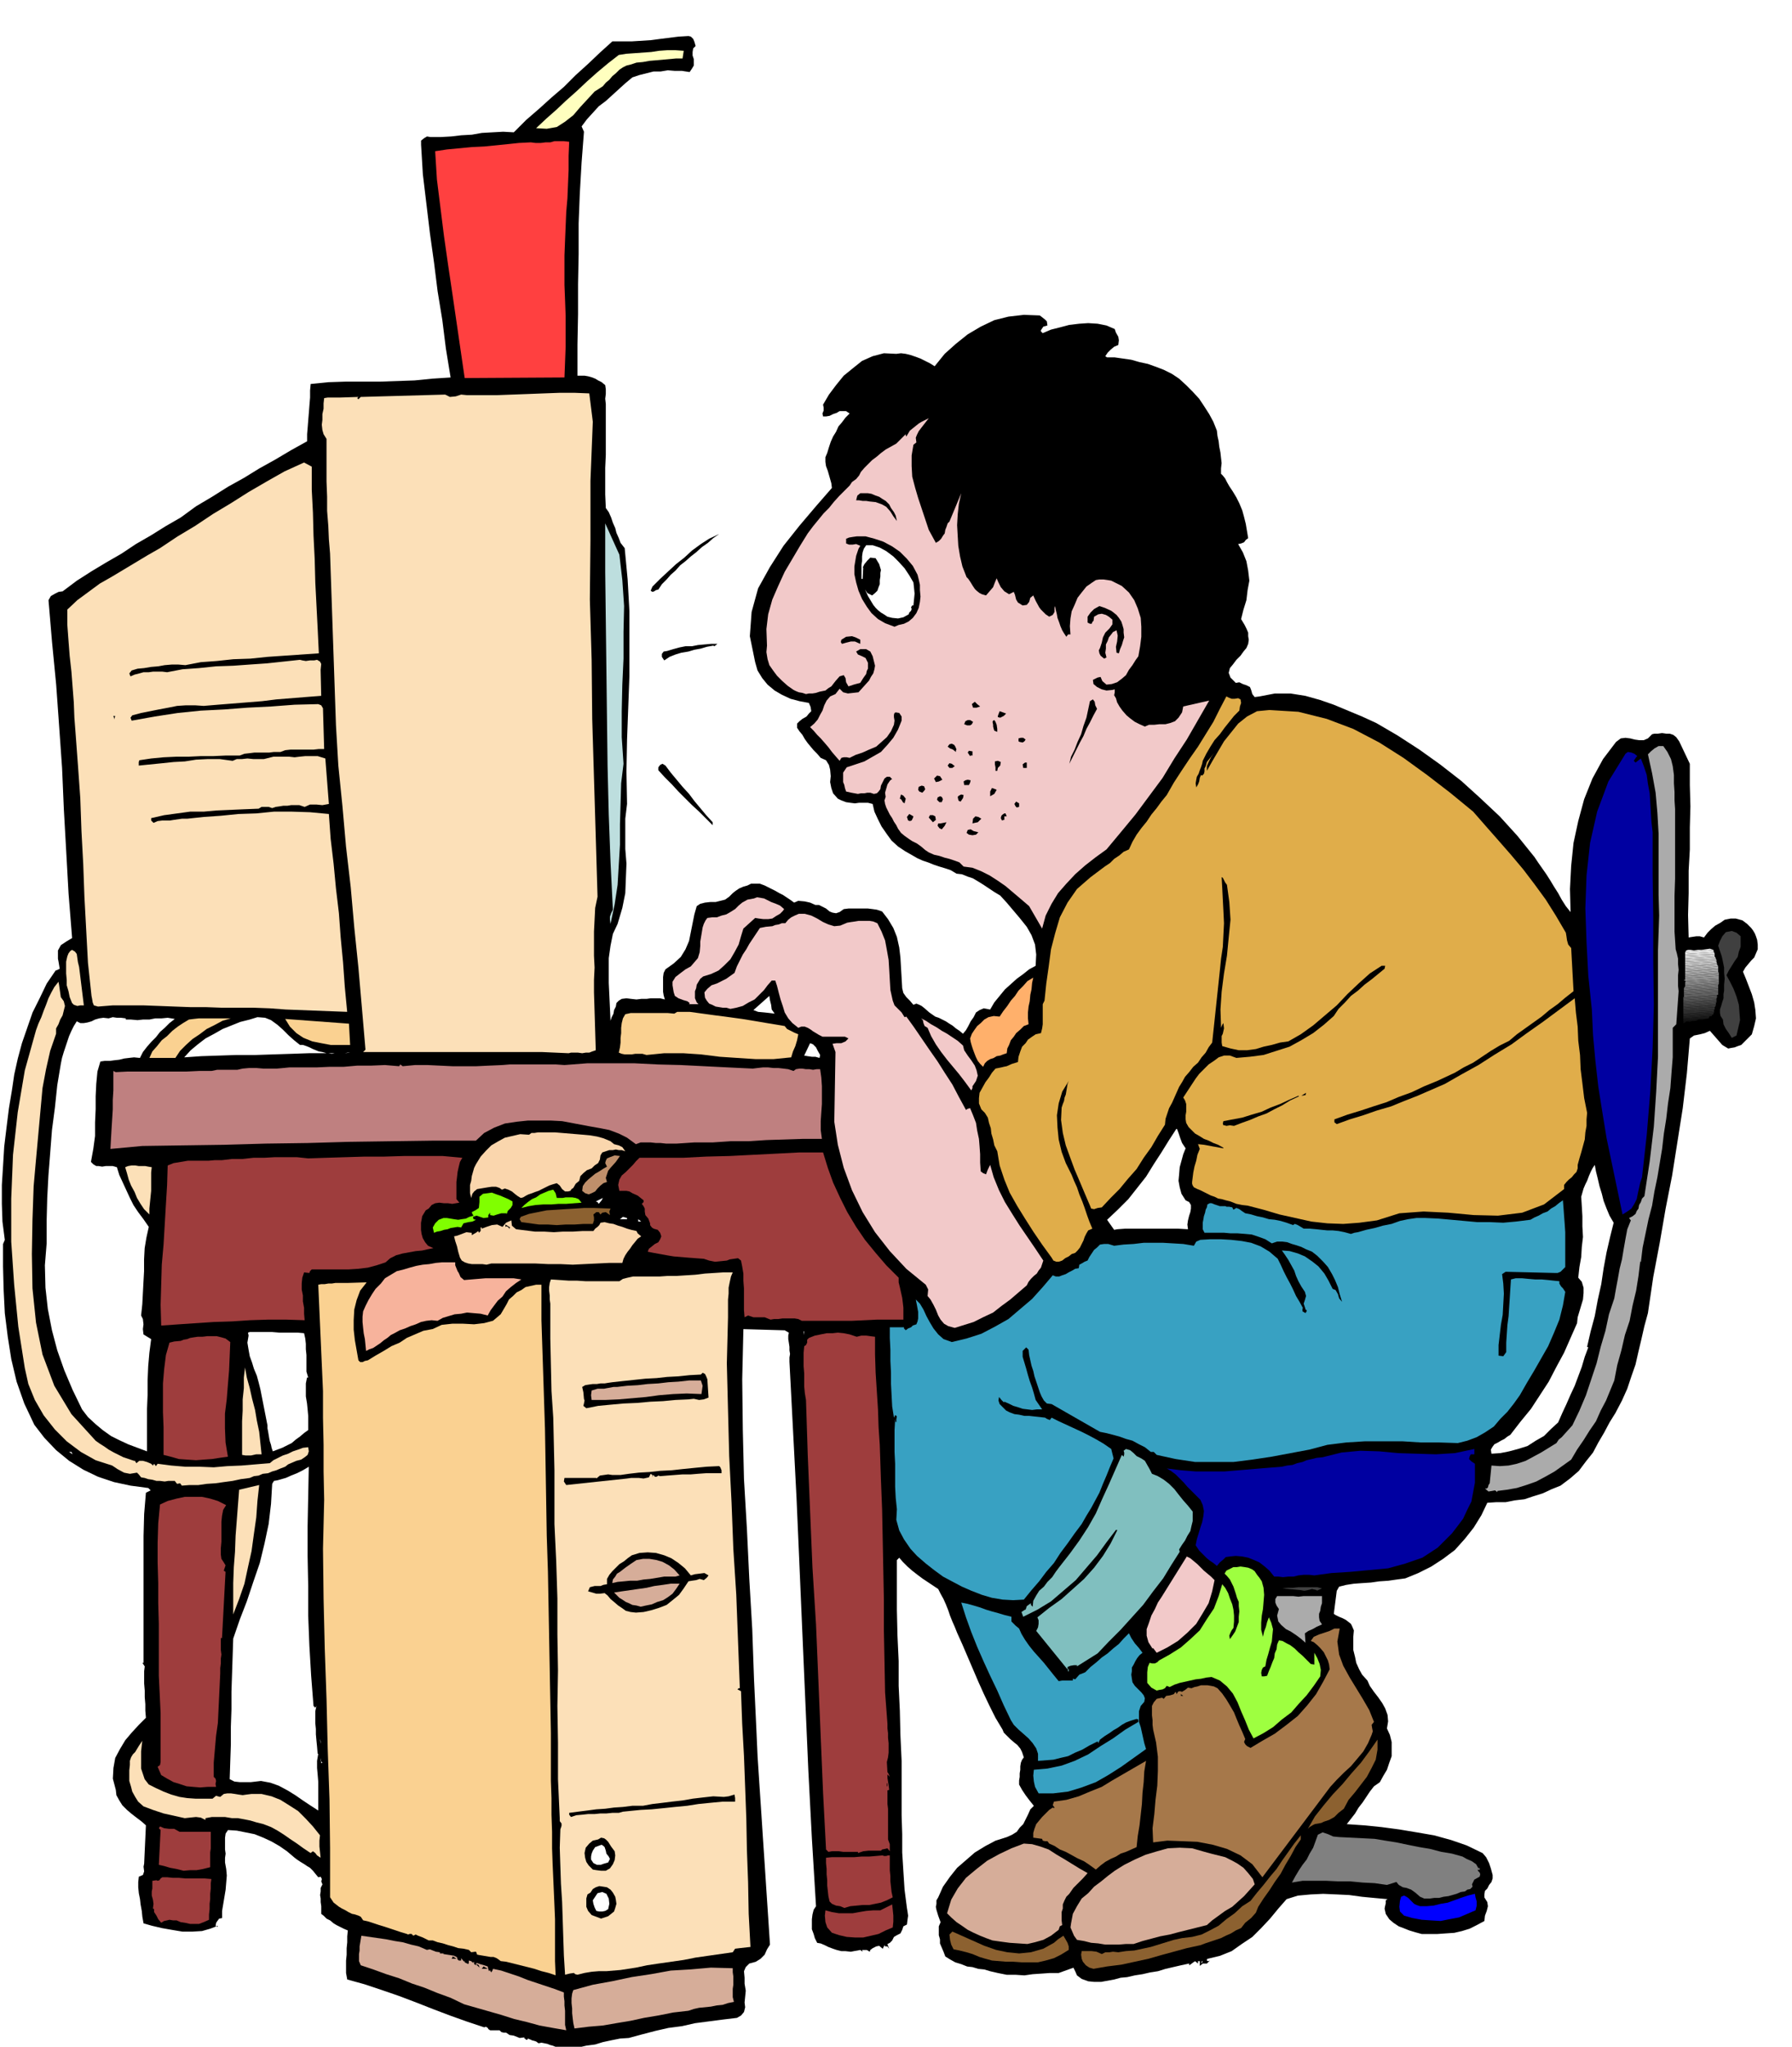 <svg xmlns="http://www.w3.org/2000/svg" width="490.455" height="559.842" fill-rule="evenodd" stroke-linecap="round" preserveAspectRatio="none" viewBox="0 0 3035 3465"><style>.brush0{fill:#fff}.brush1{fill:#000}.pen1{stroke:none}.brush4{fill:#fce0b8}.brush5{fill:#f2c9c9}.brush8{fill:#ababab}.brush9{fill:#0000a1}.brush10{fill:#404040}.brush33{fill:gray}.brush58{fill:#fad191}.brush60{fill:#fad6ad}.brush61{fill:#9e3d3d}.brush62{fill:#38a1c2}.brush64{fill:#80ff00}.brush65{fill:#8c6130}.brush67{fill:#d6ad99}.brush70{fill:#a6784a}</style><path d="m1178 78-4 4-1 6v6l2 6v11l-3 5-4 6-13-2h-12l-12-1-12 2h-12l-12 3-12 3-12 4-12 10-11 10-11 10-11 10-12 9-10 11-10 11-9 12 4 9-4 52-3 52-2 51v52l-1 51v51l-1 51v53h12l6 1 7 2 5 2 5 3 6 3 6 5 1 7v8l-1 8 1 9v86l-1 22v45l1 23 5 7 4 9 3 9 4 9 2 8 4 9 3 8 7 9 5 53 3 54v109l-2 54-2 54-1 54 1 55-3 25v51l2 25-1 25-1 25-5 25-8 27-8 17-4 20-3 21v42l1 21 1 21 1 22 2-6 3-6 1-6 3-6 1-6 4-4 5-3 8-1 8 1 9 1 8-1h9l7-1h16l8 2-2-7-1-6v-25l1-7 3-6 14-10 12-11 8-13 6-14 3-15 3-15 3-15 4-14 6-4 8-2 9-1h9l8-2 8-2 7-5 6-6 5-4 6-4 7-3 7-2 6-3h15l8 3 6 3 6 3 6 3 7 4 6 3 6 4 6 4 7 5 7-3 11 1 9 2 9 4h6l6 3 6 3 6 5 5 2 6 1 6-2 7-5 8-1h33l8 1 7 1 9 3 10 13 9 15 6 15 4 18 2 17 1 17 1 17 1 18 2 8 5 7 6 6 6 7 5-2 5 2 4 2 5 4 8 7 10 7 6 2 6 3 6 3 6 4 5 3 6 5 6 4 6 5 5-6 4-7 4-8 5-7 4-8 6-4 7-3 11 2 7-12 9-11 9-11 10-9 10-9 11-8 10-8 11-6 1-19-2-17-6-16-8-14-12-15-11-13-11-13-11-12-10-6-9-6-9-6-8-5-10-6-9-3-10-4-9-1-10-6-9-3-10-3-9-3-10-4-9-3-9-4-7-4-14-8-12-8-11-10-8-11-9-13-6-12-6-13-3-13-8-2h-15l-7 1-8-1-7-1-8-3-6-3-8-9-3-9-2-10 1-10-1-11-2-8-5-8-9-4-6-7-6-6-5-6-5-6-5-7-4-7-5-6-4-6v-7l4-4 5-4 7-4 4-5 4-4-1-7-3-7-16-3-15-4-15-7-12-7-12-10-9-11-8-13-4-14-9-44 3-41 11-40 20-36 23-36 27-34 28-33 27-31-1-8-2-7-2-7-2-7-3-8-1-7v-8l3-7 3-10 3-9 4-9 5-8 4-9 6-7 6-8 7-7-6-4h-11l-5 3-6 2-6 3-6 1h-5l-1-5 2-5v-5l-1-5 10-17 12-16 13-16 16-13 15-12 18-8 19-5 21 1 8-1 8 1 8 2 9 3 8 3 8 4 8 4 8 5 17-21 19-17 20-16 22-13 23-11 24-6 26-3 27 1 4 3 5 4 3 3 1 7-7 2-4 6v2l3 3 14-6 16-4 15-4 17-2 15-1 16 1 15 3 14 6 2 6 4 7 1 6-1 8-7 3-6 5-5 5-4 6 3 2h13l14 2 14 2 14 4 14 3 14 5 13 5 14 7 12 8 12 11 11 11 11 12 8 12 9 14 7 13 6 15 1 9 2 9 1 9 2 10 1 9 1 9-1 9v9l3 3 4 5 3 6 4 7 6 9 6 10 5 10 5 12 3 11 3 12 2 12 2 12-4 3-3 4-5 2-5 1 8 14 6 15 3 16 2 17-3 16-2 17-5 16-4 16 3 5 3 5 3 6 3 7v6l1 6-1 7-3 7-5 6-5 7-7 7-6 8-5 6-2 8 3 8 9 9 6-1 6 3 6 2 6 3 2 5 2 7 4 5 8-1 26-5h27l25 4 25 7 23 8 24 10 24 10 24 11 36 21 37 24 35 25 36 28 32 29 33 31 30 33 29 36 6 9 7 10 7 10 7 11 6 10 7 11 6 11 7 11 8 10-1-39 2-39 4-39 8-37 10-37 14-35 18-33 22-29 8-6 8-1 8 1 8 2 7 1h8l7-3 7-7 4-1h6l7-1 7 1h6l6 2 5 4 5 7 18 38v36l1 36-1 36v37l-2 36v38l-1 37 1 38 6-1 7-1h6l7 2 6-8 6-6 7-6 9-5 7-5 10-2h9l11 3 8 6 7 7 3 4 3 5 2 5 2 6 1 8v8l-3 7-3 7-5 5-5 6-5 6-4 7 5 12 5 13 5 13 4 14 2 13 1 14-3 13-4 14-9 9-9 9-6 2-5 2-6 1-5 1-10-6-7-8-7-8-7-8-9 4-8 2-10 2-7 5-5 59-7 59-9 57-9 57-11 56-10 58-11 58-9 61-6 22-5 22-5 21-5 22-7 20-7 21-9 20-11 21-10 16-9 17-10 17-9 17-12 15-12 16-15 13-16 12-15 6-15 7-16 5-15 5-17 2-15 3h-16l-15 1-10 21-13 21-15 19-17 19-20 15-20 13-22 11-22 9-15 2-14 2-15 1-14 2-15 1-14 1-13 2-12 3-4 7-5 39 3 2 6 3 5 2 6 3 4 3 5 4 2 4 3 7-1 11v22l3 12 2 10 5 11 5 9 9 10 4 9 7 10 7 9 7 10 5 9 4 11 1 11-2 12 5 11 3 12v24l-4 11-4 12-6 10-6 11-10 7-7 9-6 9-6 9-7 9-6 10-7 9-7 9 29 2 30 3 30 4 30 5 29 5 29 8 26 9 27 13 6 7 5 10 3 9 3 11v6l-2 6-4 5-3 6-4 4-1 6v5l5 8 1 7-2 8-3 8-1 9-13 7-12 6-13 4-13 3-15 1-14 1h-26l-11-3-10-3-10-4-8-3-9-6-7-6-6-9-2-9 1-5 1-4v-5l3-2-22-2-21-2-22-3-21-1-23-1-21 1-22 2-19 6-14 16-14 17-15 16-15 15-18 12-17 12-20 8-21 5-1 1v2l2 1 3-1-5 5h-7l-5 4v-8h-3v4l-5-4-3 2-4 3-3 2v-3l-14 3-13 3-13 3-13 4-13 2-13 3-13 2-13 3-11 1-11 3-11 2-11 2h-12l-10-1-11-4-8-6-3-7-3-6-25 9h-15l-14 1-15 1-14 2-15-1h-15l-15-3-13-3-10-3-10-1-10-3-9-1-10-4-10-3-9-5-8-5-3-8-3-7-3-7v-7l-2-7v-15l3-7-4-11-3-10-1-5 1-5v-6l3-5 8-18 12-17 12-15 15-13 15-13 18-11 17-9 19-6 9-4 8-5 5-7 6-6 4-8 4-8 4-9 6-6-8-10-6-8-6-9-5-9v-7l1-6v-6l1-6v-6l1-6 2-5 3-4-3-9-3-6-5-6-5-4-7-6-5-5-6-6-2-5-12-20-10-20-10-21-9-20-9-21-9-21-9-21-9-20-4-10-4-9-4-10-3-9-4-10-4-9-5-9-4-8-9-6-9-6-9-6-8-6-9-7-8-7-8-8-6-7-4 4v85l1 43 2 43v42l2 42 1 42 2 43v92l1 32v31l2 32 2 31 4 31 1 6 1 7-1 7-1 8-6 3-2 6-3 6-6 3-5 3-3 6-4 4-4 2 1 3 2 5-3-4h-3l-2-1 1-3-4 8-6-5-5 1-6 3-4 3-1 3-5-3h-8l1 3-4-3-5 1-6 1-5 1-9-1h-7l-8-2-6-2-8-3-6-3-7-3-6-1-4-8-2-7-3-8v-17l1-8 2-8 4-6-7-115-6-115-5-115-5-115-5-116-5-115-6-116-6-115v-7l1-6-1-6v-6l-1-7-1-6v-6l1-5-7-4-70-2-2 85 1 85 2 84 5 85 4 84 5 85 3 85 4 85 2 45 3 46 3 45 3 46 3 45 3 46 3 45 3 46-5 8-4 9-7 7-8 5-11 3-6 6-3 7 1 11v10l2 12-1 10-1 10 1 8-2 8-5 6-7 4-25 3-23 3-23 3-22 5-23 3-22 5-23 6-22 6-15 1-15 3-14 3-13 4-15 2-13 3-15 2-13 1-6-2-5-2-5-2-4-1-5-2-5-1-5-1-5 1-4-3-3-1-4-1-2-1-5-2-1 2h-2l-2-2h-1v2-4l-8 1-5-2-5-2-7-1-6-4h-4l-4-1-3-3h-16l-3-2-1-2-3-2-3 1-30-10-28-10-29-11-28-11-29-11-29-10-30-10-29-8-2-11v-21l1-10v-11l1-10v-10l1-10-7-3-6-3-6-3-5-3-6-5-6-3-5-5-4-3v-13l-1-7v-6l-1-6 1-6v-6l3-6-2-5 1-4-2-4-4 1-5-6-4-5-5-5-5-3-6-4-5-3-6-4-4-3-13-11-13-9-14-8-13-6-15-6-15-3-15-3-15-1-4 6-1 7v20l1 7-1 7v8l2 11 1 11-1 12-1 12-2 12-2 12-2 12v12l-5 1-3 4-2 3-1 5 1 1 2 1 1-2-13 5-14 4-17 1h-16l-18-3-17-3-17-4-14-4-2-11-1-10-2-11-1-9-2-10-1-10v-9l1-9 7-3 2-6-1-8 1-5 3-65-8-7-8-6-9-7-7-6-8-8-5-8-5-9-1-9-5-19 1-18 3-17 8-15 9-15 11-13 12-13 12-12-1-12v-11l-1-12v-11l-1-12v-21l1-8-4-6h2v-215l1-37 3-36 8-4-4-4-30-4-28-6-27-9-25-12-24-15-22-18-20-21-17-22-17-36-13-37-9-38-6-38-5-40-2-40-1-39v-38l3-7-4-31-1-30v-32l2-32 2-33 4-33 4-32 5-30 4-27 6-27 7-26 9-26 9-26 12-24 12-25 15-22 3-1 4-2-1-6-1-6-1-5v-14l5-9 9-6 10-6-6-75-4-72-4-71-3-70-5-71-5-70-7-72-6-71 4-7 7-4 6-3 7-1 24-18 25-16 25-15 26-15 24-16 26-15 24-15 26-15 26-19 27-16 27-17 27-15 26-16 27-15 27-16 27-15v-12l1-12 1-13 1-12 1-13 1-12v-12l1-11 30-3 30-1h58l29-1 29-1 30-3 31-2-8-49-6-48-8-49-6-48-7-50-6-50-6-50-3-50v-7l5-4 5-3 6 1h17l18-1 17-2 18-1 17-3 18-1 18-1 18 1 21-21 22-19 21-19 21-18 20-20 21-19 20-19 21-19h33l16-1 16-1 15-2 16-2 16-2 17-1 4 1 4 4 2 5 2 7zm125 1608-27 24 8 3 11 1 9 1 8 1-5-7-1-8-2-8-1-7zm69 80-10 21 6 1 7 1h6l7 2 1-5-4-7-3-6-5-5-5-2zm-949-40-16 4-15 6-15 6-14 8-15 8-13 10-12 10-11 12 29-2 30-1 30-1h32l30-1 31-1 29-1h30l-7-2-6-1-5-2-5-2-6-3-5-2-6-2h-5l-10-8-9-8-10-10-9-8-11-8-10-4-13-1-13 4zm-210 0v-2l-8-1h-7l-7-1-7 2-9-1-7 1-7 2-6 3-7 2-6 1h-6l-6-3-5 8-4 8-4 9-3 9-3 9-3 9-3 10-2 10-6 36-4 38-5 38-3 39-3 38-2 38-1 38v39l-3 37 1 38 4 36 7 36 9 34 12 34 14 33 16 33 10 13 13 12 12 10 14 10 14 7 15 7 16 6 16 6v-72l1-24v-24l1-24 2-23 3-23-13-8-1-9 1-8-1-9-3-6 2-19 1-19 1-19 1-18v-20l1-19 3-18 4-18-9-13-9-12-8-12-6-12-6-13-6-13-6-13-4-13-7-2h-12l-6 1-6-1h-4l-5-3-4-4 4-22 3-22v-23l1-22v-22l1-21 2-21 5-17 7-1h9l7-1 9-1 8-2 8-1 9-1 10 1 5-10 7-9 7-8 8-8 7-9 8-7 8-8 9-7-12-2-10 1h-11l-10 2h-11l-9 1-11-1h-9zm1780 184-13 20-13 21-13 20-13 21-15 19-15 19-18 18-18 17 12 17 5-1 14-1h89l17 1-1-8 1-7 2-8 2-6 1-6v-6l-3-5-6-3-7-11-3-11-2-11 1-11 1-12 3-11 3-11 4-10-6-9-3-8-3-9-3-8zm708 62-4 6-3 6-3 7-3 8-3 6-3 7-2 7-2 7 1 16 1 17v17l1 18-2 17-1 17-3 17-2 18 6 7 3 10v9l-1 11-3 10-3 10-3 10-1 10-11 25-11 25-13 24-13 25-15 23-15 23-18 22-17 22-5 3-5 4-6 3-5 3-6 3-3 4-3 5 1 7 15-1 15-3 15-4 16-5 14-9 14-8 12-12 12-11 7-16 7-15 7-16 7-15 6-16 6-16 5-17 6-16-2-1 6-26 7-26 5-27 6-27 4-27 5-27 6-26 6-24-7-12-5-12-5-13-3-12-4-13-3-13-3-12-2-11zM431 2255h-8l-3 1 1 5-2 12 2 12 2 11 4 11 3 10 5 12 3 11 3 12 12 61v5l1 5 1 6 1 6 1 5 2 6 1 5 2 6 8-3 8-3 8-4 8-4 7-6 7-5 7-6 7-5v-24l-1-11-1-10-2-12v-22l2-10h2l-3-10v-28l-1-10v-9l-1-9-2-9-11-1h-31l-12-1h-30zm92 228-10 6-10 5-10 4-9 4-7 2-7 2-6 1-3 5-2 34-4 34-7 33-8 33-11 32-11 33-12 31-11 32-1 30-1 30-1 30v30l-1 29v30l-1 29-1 30 8 4 9 1h19l17-2 16 3 14 5 15 8 13 8 13 9 12 8 14 9v-49l-1-12-1-11v-12l2-12h1-2l-1-12-1-10-1-11v-9l-1-10v-20l2-9-2 3-3-3-4-51-3-51-2-51v-50l-1-51v-50l1-51 1-50z" class="pen1 brush1"/><path d="M1156 99h-11l-11 1-11 1-11 1-12 1-11 2-11 1-9 3-8 2-6 3-6 4-6 6-6 5-5 6-6 5-5 6-14 9-12 13-12 13-12 14-14 11-14 9-17 3-18-1 17-16 17-15 17-16 18-16 17-16 18-16 18-15 18-14 13-2 14-1 14-1 14-1 13-2 14-1h14l14 1-2 13z" class="pen1" style="fill:#ffffbf"/><path d="m964 240-1 24v24l-1 24-1 24-2 23-1 24-1 24-1 26v49l1 26 1 27v52l-1 26-1 26-169 1-7-48-7-48-7-48-7-47-7-49-6-48-6-48-3-48 20-3 21-2 21-2 21-1 20-2 20-2 19-2 20-1 8 1h9l8-1h8l7-2h16l9 1z" class="pen1" style="fill:#ff4040"/><path d="m1749 557-8 6-6 8-7 8-4 9-5 8-2 11h6l4-2 3-1 3 5 6 2h4l12-12 14-8 14-7 16-5 15-4 17-2 15-2h17l-6 4-5 5-5 4-3 5-4 5-3 5-3 6-2 6 7 3 8 2 3 1 4 2 2 3 3 6 5 4h15l16 1 15 2 15 3 13 3 14 6 13 6 14 8 2 4 5 3 4 2-1 4 5-1 1 4 1 4 1 3 1 3 4 5 7 8h-1l1 1 1 3v3l3 3v-2l1-2v9l4 7 2-1-1 1 1 5 2 3h3l1 3 3 4h5-2v11l2 5 4 6 2-1 3 6 1 9h-5l-5-2-6-3-4-3-5-3-2 1-2 4 1 10 8 2 6 5 4 6 5 8 3 7 3 8 5 6 7 7 6 6 5 7 3 7 3 9v8l1 9-1 9-1 9-4 2-4 3-4 2v6l6 12 6 12 6 13 6 13 3 13 2 14-1 15-3 15-3 6-2 6-3 6-3 7-3 6-1 6 1 6 6 7 5 4 7 2-2 8-3 9-4 8-4 8-6 7-6 7-7 6-6 7 2 9 6 9 5 9 4 10-9 3-9 4-9 3-9 3-11 2-10 2-10 1-10 1-4 7 1 8v8l-6 7-6 1-6 1h-5l-5 1-11 1-10 2-9-5-7-5-7-6-5-6-6-8-3-7-3-9v-8l12-12 12-11 8-14 7-14 4-16 3-16 1-16 1-16-4-12-4-11-5-11-5-10-7-11-8-8-10-7-10-3-5-3-5-3-6-2h-16l-9 3-12 5-8 7-8 9-6 9-6 9-4 11-4 10-4 10-5-11-2-10-1-11v-31l-1-11-3-10-4 2-4 4-1 7v8l-1 8v9l-2 8-1 9-1 8-1 8-7-6-4-5-3-7-1-6-3-7-2-6-3-6-3-4-7 5-3 8-3 7-3 8-4-9-2-8-2-9v-27l1-10 2-9-2-4-2-3-4-2-4 1-3 6-1 8-2 7v8l-1 7v8l-1 7v8l-6-5-3-5-3-7-1-6-3-8-1-7-3-6-3-5-5 2-2 6-1 6v6l-2 9-1 9-2 9-3 10-14-16-9-16-6-19-3-18-3-20v-39l2-18 9-61-5-4-4 2-9 10-6 12-5 13-3 13-5 13-4 13-6 13-5 13v7l-2-1v2l-12-21-9-21-7-23-3-22-1-24 3-22 6-22 13-20 6-10 9-9 6-10-2-9-6 1-6 2-6 3-5 3-6 2-5 3-6 1-5 1-6 8-8 8-11 6-7 7-12 9-11 10-12 9-12 10-13 9-13 10-12 9-11 10-5-9-2-9 1-11 4-9 3-13 6-12 6-11 8-10 7-10 9-9 9-9 10-9 1-3 2-2-5-3 1-3v-4l-1-2h-8l-6 3-6 3-6 4-6 2-6 3-7 1-6-1 10-13 12-11 11-12 14-9 12-8 15-4h15l17 4 48 18 2-4 5-1h4l5 2 12-16 14-14 14-13 16-11 16-11 17-9 18-8 19-5 23 2z" class="pen1 brush1"/><path d="m1004 714-4 100v101l-1 100 3 102 1 100 3 100 3 100 3 101-4 19-1 20-1 20v41l1 20-1 21v21l3 98-6 2-5 2h-6l-6 1-7-1h-12l-4 1-45-2H615l4-4-6-70-6-69-7-68-6-68-8-69-6-68-7-69-4-68-10-291-2-24-1-23-2-25v-24l-1-26v-72l-5-8-2-7-1-9 1-8v-10l2-9v-9l1-9 6-1h21l31-1-1 1-1 1 2 2 4-4 143-4 8 4 10-1 9-3 10 1h50l27-1 27-1 26-1 27-1h25l25 1 6 48z" class="pen1 brush4"/><path d="m1552 749-5 4-3 18v18l1 18 5 19 5 17 6 18 6 18 6 18 12 22 5-3 4-4 3-5 3-4 1-6 2-5 2-6 3-3 20-48-4 18-2 18-1 18 1 18 1 17 3 18 4 17 7 18 3 3 4 6 3 5 4 6 3 3 5 4 4 2 7 2 6-7 6-7 3-8 3-7 3 7 4 8 6 7 8 5 4-2 4-2 2 5 2 8 3 5 8 5 7-1 4-5 2-7 5-4 4 9 6 11 3 4 4 4 4 4 6 4 6-3 3-5v-7l1-3 1 6 2 8 1 6 3 8 2 6 3 7 3 5 4 6 3-4h4l-1-14 1-13 2-12 5-11 5-12 7-9 8-10 10-7 6-4 6-1h7l7 1 6 1 6 3 6 3 6 3 12 11 9 13 6 14 5 16 1 15v17l-2 16-3 17-5 7-5 8-6 8-5 9-7 6-8 6-9 3-9 1-7-6-3-7-5 1-4 2-4 2 1 7 6 5 8 4 8 2 10-1 4-1v5l-1 5 3 5 2 7 4 7 5 7 7 8 6 5 8 6 8 4 9 4 7-3h9l9-1h10l8-2 8-3 6-6 6-9 2-10 44-10-19 33-19 33-21 32-20 33-23 31-23 31-24 29-25 30-18 13-18 14-17 15-15 16-14 16-11 18-10 20-6 22-22-38-14-12-13-11-13-11-13-9-14-9-14-7-15-6-15-2-7-7-8-3-9-3-8-2-9-3-9-2-9-4-6-4-7-6-7-5-8-4-6-4-7-5-6-5-5-7-3-6-4-6-3-6-4-6-3-6-3-6-2-6-1-6 2-6-1-7 2-7 2-7 4-6 2-2 2-1-4-4h-5l-4 3-3 6-3 6-1 6-3 4-3 3-5 1-6-2h-5l-5 1h-6l-5 1-11-2-9-2-2-6-1-5-2-5v-16l6-9 15-5 15-5 14-8 14-8 11-12 10-12 8-14 6-15v-7l-4-6-6-1-2 1-1 3v4l1 6-1 7-5 11-7 10-9 8-9 8-12 5-11 5-12 4-10 5-5-1h-5l-4 1-3 5-7-8-6-7-6-8-6-7-7-8-6-6-6-7-6-6 7-6 6-7 4-8 4-7 3-9 4-8 6-7 9-4 7-9 6 6 8 2 9-1 9-1 9-10 9-10 3-6 4-6 2-7 1-6-2-8-2-8-4-8-7-4h-10l-7 4 3 5 7 3 6 3 4 8v10l-2 4-1 5-5 7-5 8-11 3-9 3-4-7-1-7-3-5-7 2-7 8-7 9-5 3-5 4-5 1-5 1-6 2-6 1h-6l-5 1-6-2-6-1-5-2-4-2-10-7-9-8-9-9-6-8-7-10-3-10-2-12 1-11-1-28 3-25 7-25 10-23 11-24 13-22 13-22 13-21 9-12 9-11 9-11 9-9 8-10 9-10 9-9 9-9 4-6 7-5 5-6 3-6 6-7 6-6 7-7 8-6 7-6 8-6 9-5 9-5 16-16v2l1 2 6-10 10-8 5-4 5-3 6-3 6-3-7 9-7 9-3 4-3 6-2 5 1 8z" class="pen1 brush5"/><path d="m1506 854 3 6 5 7 3 6 2 9-6-8-5-8-7-8-7-4-11-4-10-1-6-1h-6l-6-1h-5l2-8 5-4h13l6 1 7 3 6 2 6 4 5 3 6 6z" class="pen1 brush1"/><path d="M528 790v39l2 39 1 39 2 40 1 39 2 39 2 39 2 42-29 2-29 2-29 2-29 3-29 1-28 3-27 2-26 5-12-1h-11l-12 1-11 2-12 1-12 2-11 1-10 3-4 5 2 5 7-3 8-2 7-2h9l7-1h16l8 1 26-5 28-2 29-3 29-1 28-2 29-2 28-3 28-3 4 1 6 1 7-1h7l5-1 5 3 2 4-1 10 1 44-26 2-25 2-25 2-24 3-25 2-25 2-25 2-24 2-15-1h-15l-15 1-15 3-16 3-15 3-15 3-15 4-3 4 2 5 39-7 39-6 39-4 40-2 39-3 40-2 40-3 40-1 5 2 3 5 2 69h-9l-9 1h-39l-9 1-8 3h-11l-8 1h-25l-8 1-9 1-8 3h-23l-22 1h-21l-21 1h-21l-21 1-21 2-20 3-1 3v6l20-2 20-2 19-2 19-1 19-3 20-1h20l22 3 7-3h9l9-1 10 1h18l8-2 8-2h27l9 1 8-1 10-1h21l13 4 6 77-11 2-10-1h-11l-9 4-9-3h-14l-6 1h-7l-6 1-7 1-6 2-6-2h-12l-5 3-25 1-23 1-23 1-22 2h-23l-22 3-22 3-22 5v4l4 4 7-3 8-1h13l6-1 7-1 7-1h9l28-3 29-2 30-3 30-1 30-3h30l31 1 32 3 3 42 5 42 4 42 5 42 3 41 4 42 3 42 4 42h1l-27-1-26-1-26-1-26-1-27-2-27-1h-54l-27-1h-26l-27-1-26-1-27-1h-52l-25 2-7-2-2-5-1-6-1-5-6-56-3-56-3-56-2-55-3-56-2-56-4-56-4-54-2-26-1-26-2-26-2-26-3-27-2-26-2-27v-25l17-16 19-14 19-14 21-12 20-12 20-12 20-12 21-12 30-20 30-18 30-20 30-18 30-19 31-18 30-17 33-15 13 7z" class="pen1 brush4"/><path d="m1554 973 2 8 2 9v9l1 11-1 9-2 10-4 9-6 8-7 6-8 4-9 2-7 3-16-6-12-7-11-10-8-11-8-13-6-14-4-14-3-14v-13l1-6 1-6 1-6 2-6 2-6 3-5-7-3-6 1h-6l-5-2v-8l5-2 6-1 7-1h15l15 4 15 5 15 8 13 9 12 12 10 12 8 15z" class="pen1 brush1"/><path d="m1049 939 5 43 3 44-1 44v45l-2 44-1 45v44l3 45-4 33-1 35-1 34v35l-2 34-2 34-5 33-7 33-1-7v-5l2-6 3-6-4-81-3-80-2-82-1-81-1-83-1-82-1-83v-82l24 53z" class="pen1" style="fill:#bddede"/><path d="m1179 935-9 7-9 8-9 7-8 9-8 7-7 8-8 8-6 9-4 1-3 2-3 1-3-2 3-7 13-13 14-13 13-12 14-11 13-12 15-11 14-9 17-8-10 7-9 8-10 7-10 9z" class="pen1 brush1"/><path d="m1547 986 1 9 1 10-1 10-1 10h-2l-2 3 1 3-1 3-3 3-1 3-9 5-9 2-10-1-8-2-6-4-5-3-5-4-4-4-4-5-3-5-3-5-3-5-5-11 4 6 8 4 5-4 4-4 2-6 2-5v-7l1-6v-6l1-5-3-10-6-10-9-1-5 5-5 6-3 6h1l-1 19h-2v-24l1-6v-8l1-7 2-6 4-6h11l12 4 11 6 12 9 9 9 10 11 8 12 7 12z" class="pen1 brush0"/><path d="m1899 1052 2 6 2 7v6l1 8-2 6-2 7-3 7-2 7-4-1-1-10 2-9 1-10-2-9-6 3-3 4-4 5-2 6-3 6v7l-1 7 2 8-4 2-6-5-2-4-1-5 2-4 3-9 2-9 4-8 7-7 5-7v-8l-6-5-5-3-7-2-6 1-7 4-1 7-2 2-1 3h-3l-4-2v-10l5-7 6-6 9-5 9 3 11 5 4 3 5 4 4 5 4 6zm-442 31v7l-9-4h-7l-8 2-7 2-2-3 1-4 8-5 10-1 6 2 8 4zm-247 11-2-1-11 2-10 3-11 2-10 3-12 2-10 3-10 4-9 6-4-6v-5l3-4 6-1 10-3 11-3 10-2h11l10-2 11-1 11-1h11l-5 4z" class="pen1 brush1"/><path d="m2097 1182 4 2 1 6-2 6-1 7-9 9-8 10-8 10-8 11-9 10-7 11-7 12-6 12-1 5-2 6-2 5-2 6-3 5-1 5-1 6 1 7 3-5 2-5 1-6 2-5 2 1 3-3 1-4v-5l2-4 2-7 4-5 4-5 4-5-5 7-4 8-3 7v8l9-16 10-17 10-17 12-15 12-15 15-12 17-9 21-2 49 3 48 12 45 17 44 23 41 26 40 29 39 30 39 32 21 24 22 25 21 24 21 25 19 25 19 26 17 27 17 29 1 6 1 7 2 7 5 6 4 73-14 11-13 11-14 10-13 11-14 10-14 10-14 10-13 11-16 8-15 9-15 10-15 10-16 8-15 9-15 7-15 7-22 9-21 10-22 8-21 9-22 7-21 7-23 7-22 8v5l4 3 22-8 23-7 23-8 24-7 22-9 23-9 23-10 23-10 28-16 29-16 28-18 28-17 26-19 27-19 27-20 27-20 2 24 3 24 1 24 3 24 1 24 3 24 3 25 5 25-1 11v11l-2 11-1 12-3 11-3 11-3 10-3 11v6l-2 6-4 4-4 5-5 4-4 4-4 5v7l-34 26-37 14-41 5-41-1-43-4-42-2-41 3-38 12-30 4-27 2-27-1-27-3-27-6-27-6-27-8-27-7-9-1-10-2-10-4-8-2-7-2-6-1-6-3-6-2-6-3-6-3-6-3-5-2-6-3-2-3-1-3v-3l1-8 1-8 2-10 3-10 2-10 4-10-3-8 10 1 11 2 5 1 6 1 5 1 6 1v-1l-9-5-8-3-8-4-8-3-8-5-7-4-6-6-5-5-4-7-1-6v-7l1-6v-13l-2-6-3-5 21-32 6-8 8-8 8-8 9-6 8-6 9-3h10l11 4 23-2 23-3 22-7 22-7 20-11 20-12 18-14 17-15 8-12 11-11 10-11 12-9 11-10 12-9 11-9 11-9 1-5h-6l-20 13-19 17-19 18-18 19-20 17-20 17-21 15-21 12-14 2-14 4-14 3-13 4-15 2h-14l-14-3-14-4-1-6v-11l2-4 2-9-1-9-2 3-2 5-1-31 2-30 4-31 5-30 3-31 3-30-2-30-4-29-3-4-2-4-2-4-2-1 1 18 1 20 1 19 1 21-1 20-1 20-3 20-2 20-13 122-6 8-5 9-7 8-6 9-8 7-7 9-7 8-5 9-5 8-4 9-4 9-4 9-5 9-3 9-3 9-1 10-12 19-11 19-13 18-12 19-15 17-14 17-15 15-15 16-7 1-6 2-5-1-2-5-9-21-8-19-9-21-7-19-8-22-5-21-3-22 1-21 2-6 2-5 1-6 2-5 1-6 1-6 1-6 2-5-11 18-6 20-3 20 1 21 2 20 5 21 7 19 10 20 4 10 5 11 4 12 5 12 4 11 4 12 4 11 5 12-7 3-3 5-3 6-2 6-3 6-3 6-4 5-4 4-6 2-5 4-6 3-5 4-6 2h-4l-5-2-3-5-16-22-15-22-14-22-13-21-13-23-9-22-8-24-4-24-5-10-2-10-3-10-1-9-3-9-2-9-5-8-6-6-4-10v-9l1-9 5-9 5-9 6-8 5-8 6-7 5-1 5-1 4-1 5-1 9-4 10-3 1-9 3-9 3-8 6-6 4-6 7-5 6-4 9-2 2-8 1-7v-34l3-6 3-29 4-28 4-30 7-27 8-27 13-25 16-23 23-20 8-6 8-6 8-6 9-6 7-7 9-6 7-6 9-4 6-13 7-12 8-11 9-11 8-12 9-11 8-11 9-11 12-21 13-20 14-21 14-20 13-21 13-21 11-22 11-21 4 2 5 2h5l6-1z" class="pen1" style="fill:#e0ad4a"/><path d="m1858 1200-6 11-6 12-6 11-5 12-6 11-6 12-6 12-6 12 3-12 6-12 5-13 6-13 4-14 5-14 3-14 3-14 5-3 3 4 1 6 3 6zm-198-4-6 2h-6l-2-6 5-4 4 4 5 4z" class="pen1 brush1"/><path d="M2837 1370v117l-1 30v60l2 30 2 7 2 9v9l1 10-1 9v18l1 9-4 56-6 6v50l-2 25-2 27-4 26-3 26-4 25-3 26-4 24-4 24-5 24-4 24-6 23-5 24-5 24-3 25-1-2-3 25-4 25-6 25-5 26-8 24-6 26-7 25-5 26-7 17-7 17-9 17-8 18-11 16-10 16-11 16-10 17-14 10-14 10-16 9-15 8-17 6-16 5-17 3-16 2v2l-4-3-5 1-6 1-6-5h3l2-2 1-4 2-3 3-30 14 1 15-1 14-3 15-5 13-7 13-7 13-8 13-8 4-6 5-4 9-10 9-10 12-25 11-26 9-27 9-27 7-28 8-27 6-28 9-27 3-17 3-16 3-17 4-16 3-18 3-17 3-16 6-15-3-4 6-3 5-4 2-5 3-4 1-6 3-5 2-6 4-4 9-59 7-59 4-59 3-59v-180l2-59-1-35v-104l-2-35-3-34-6-33-7-32 5-5 6-5 7-4h8l7 10 6 12 3 12 2 15v14l1 15v14l1 15z" class="pen1 brush8"/><path d="m1704 1208-4 4-6 3-4-1v-2l3-8 11 4z" class="pen1 brush1"/><path d="m2773 1280-2 2-2 3-2 3 3 3 9-7 5 13 5 15 2 15 3 16 1 16 1 17 1 16 2 17v71l1 73v74l1 74-2 73-4 74-6 73-8 72-3 9-2 9-2 9-2 10-4 8-5 8-7 5-8 5-9-43-9-43-9-43-7-43-7-44-5-44-4-44-2-43-6-57-3-57-2-57 2-56 6-55 12-53 19-51 29-47 4-3 6 1 5 2 5 4z" class="pen1 brush9"/><path d="M1689 1234v5l-5-2-1-3-1-4v-3l-1-5 1-2 2-1 2 3 2 5 1 7zm-41-12-2 4-3 2h-5l-5-2 2-5 4-2h4l5 3zm89 30-2 3-3 2-5-1-2-1v-5l4-1h4l4 3zm-117 17-1 1v3l-5-4-5-2-4-3 3-4 4-1 4 2 2 3 2 5zm27 10h-3l-1 1-4-6 2-3 6 1v7zm47 17-4 4-1 5h-3v-6l-1-5v-5l5-1 5 2-1 6zm45 4h-6l-1-6 4-3h3v9zm-122-3-4 3h-5l-3-4 3-4 4 1 5 4zm-1422-85-1 4v2l-2-6h3zm1401 108-6 3-5 1-3-6 5-5 5 1 4 6zm48 1-1 4-2 4h-8l-1-6 3-2 4-1 5 1zm-517-25 9 12 10 12 10 12 11 12 9 12 10 12 10 12 11 12v5l-12-12-11-11-12-11-11-11-12-12-11-12-12-12-11-12v-5l3-4 4-2 5 3zm561 41-4 7-7 4v-8l3-6 3 1 5 2zm-121-1-2 3-3 3-5-2-2-3 1-5 5-2 4 1 2 5zm65 10-1 5-4 6-3-1-1-2-1-5 2-2 4-2 4 1zm-98 6-2 8-3-2-1-2-2-3-2-1 2-7 4 2 4 5zm63 1-2 5h-4l-4-4 1-4 4-2 3 1 2 4zm129 13-4 1-2-2-2-4 3-4 5 3v6zm-21 16h-4v6h-1l-3 1-2-4 1-4 2-2 3-2h2l2 5zm-43 4-3 3-3 3-5 1-4 1 1-8 4-4 5 1 5 3zm-77 2-5 4-7-8 2-4h5l4 2 1 6zm-38-6-1 3-2 4-3 1-3-1-2-6 4-5 7 4zm56 10-3 6-5 6-4-2-3-4 1-4h4l5-1 5-1zm54 17-4 4-6 1-6-1-4-3 2-5 5-1 5 3 8 2z" class="pen1 brush1"/><path d="M2948 1585v18l-3 8-2 9-5 7-5 8-5 8-4 8 6 11 6 12 5 13 4 14 1 13 1 13-3 13-3 13-8 4-5-8-5-7-4-8-1-8-4-6-1-5v-6l2-6 2-7 2-6v-7l1-6v-10l1-10-1-10v-9l-2-10-2-9-3-9-3-9 3-8 4-8 6-7 10-2 8 3 7 6z" class="pen1 brush10"/><path d="M2863 1608h-4 4z" class="pen1" style="fill:#f0f0f0"/><path d="M2859 1608h4l6 1 7-1h6l7-1 7-1 6 2-48 4 2-3 3-1z" class="pen1" style="fill:#ebebeb"/><path d="m2854 1612 48-4v2l1 2-49 3v-3z" class="pen1" style="fill:#e6e6e6"/><path d="m2854 1615 49-3 1 3-50 2v-2z" class="pen1" style="fill:#e0e0e0"/><path d="m2854 1617 50-2v2l-50 3v-3z" class="pen1" style="fill:#dbdbdb"/><path d="m2854 1620 50-3v3l-50 3v-3z" class="pen1" style="fill:#d6d6d6"/><path d="m2854 1623 50-3h1l1 3-52 2v-2z" class="pen1" style="fill:#d1d1d1"/><path d="m2854 1625 52-2 1 2-53 3v-3z" class="pen1" style="fill:#ccc"/><path d="m2854 1628 53-3v3l-53 3v-3z" class="pen1" style="fill:#c7c7c7"/><path d="m2854 1631 53-3 1 3-54 4v-4z" class="pen1" style="fill:#c2c2c2"/><path d="m2854 1635 54-4v2l-54 4v-2z" class="pen1" style="fill:#bdbdbd"/><path d="m2854 1637 54-4 1 1 1 2-56 4v-3z" class="pen1" style="fill:#b8b8b8"/><path d="m2854 1640 56-4v3l-56 4v-3z" class="pen1" style="fill:#b3b3b3"/><path d="m2854 1643 56-4v2l-56 4v-2z" class="pen1" style="fill:#adadad"/><path d="m2854 1645 56-4v3l-56 4v-3z" class="pen1" style="fill:#a8a8a8"/><path d="m2854 1648 56-4v1l1 2-57 4v-3z" class="pen1" style="fill:#a3a3a3"/><path d="m2854 1651 57-4v2l-57 4v-2z" class="pen1" style="fill:#9e9e9e"/><path d="m2854 1653 57-4v3l-57 4v-3z" class="pen1" style="fill:#999"/><path d="m2854 1656 57-4v4l-59 4v-1h2v-3z" class="pen1" style="fill:#949494"/><path d="m2852 1660 59-4v3l-56 3-1-2h-2z" class="pen1" style="fill:#8f8f8f"/><path d="m2855 1662 56-3v2l-57 4v-2l1-1z" class="pen1" style="fill:#8a8a8a"/><path d="m2854 1665 57-4v3l-57 4v-3z" class="pen1" style="fill:#858585"/><path d="m2854 1668 57-4v2l-57 4v-2z" class="pen1 brush33"/><path d="m2854 1670 57-4-1 1v2l-58 4 1-2 1-1z" class="pen1" style="fill:#7a7a7a"/><path d="m2852 1673 58-4v3l-58 4v-3z" class="pen1" style="fill:#757575"/><path d="m2852 1676 58-4v2l-58 4v-2z" class="pen1" style="fill:#707070"/><path d="m2852 1678 58-4v3l-58 4v-3z" class="pen1" style="fill:#6b6b6b"/><path d="m2852 1681 58-4v3l-58 4v-3z" class="pen1" style="fill:#666"/><path d="m2852 1684 58-4v4l-58 4v-4z" class="pen1" style="fill:#616161"/><path d="m2852 1688 58-4h-2v2l-57 4v-2h1z" class="pen1" style="fill:#5c5c5c"/><path d="m2851 1690 57-4v3l-57 4v-3z" class="pen1" style="fill:#575757"/><path d="m2851 1693 57-4-1 1v2l-56 4v-3z" class="pen1" style="fill:#525252"/><path d="m2851 1696 56-4v2l-56 4v-2z" class="pen1" style="fill:#4d4d4d"/><path d="m2851 1698 56-4v3l-56 4v-3z" class="pen1" style="fill:#474747"/><path d="m2851 1701 56-4-1 1v2l-55 4v-3z" class="pen1" style="fill:#424242"/><path d="m2851 1704 55-4v2l-55 4v-2z" class="pen1" style="fill:#3d3d3d"/><path d="m2851 1706 55-4-1 2-1 1-53 4v-3z" class="pen1" style="fill:#383838"/><path d="m2851 1709 53-4v4l-53 3v-3z" class="pen1" style="fill:#333"/><path d="m2851 1712 53-3h-1v3l-52 4v-4z" class="pen1" style="fill:#2e2e2e"/><path d="m2851 1716 52-4v2l-52 4v-2z" class="pen1" style="fill:#292929"/><path d="m2851 1718 52-4-1 1v2l-51 4v-3z" class="pen1" style="fill:#242424"/><path d="m2851 1721 51-4-2 1-1 2-48 4v-3z" class="pen1" style="fill:#1f1f1f"/><path d="m2851 1724 48-4-4 1-1 3-43 2v-2z" class="pen1" style="fill:#191919"/><path d="m2851 1726 43-2-6 1-5 1h-6l-5 2-21 1v-3z" class="pen1" style="fill:#141414"/><path d="m2851 1729 21-1h-5l-5 2-5-1-5 3h-1v-3z" class="pen1" style="fill:#0f0f0f"/><path d="M2851 1732h1-1v1-1zm11-2v2-2z" class="pen1" style="fill:#0a0a0a"/><path d="m1328 1539-2 3-5 5-7 4-6 4-7 1h-8l-8-1-6-1-20 18-4 13-4 14-7 13-7 12-10 10-10 9-13 6-13 4-5 4-3 5-3 5-1 6-2 5v12l3 7 3 3h-17 1l1-2-4-3-7-2-8-3-6-4-2-6-1-6-1-6v-6l5-8 9-7 8-6 9-5 6-7 6-7 3-10 1-11v-7l1-6 1-6 1-6 1-6 2-6 3-6 3-4 8-1h8l8-3 8-2 7-4 8-5 6-6 6-5 9-5 11-2 5-2 6 1 6 1 6 3 6 3 8 3 7 3 7 6z" class="pen1 brush5"/><path d="m1435 1562 6-1 7-1 6-1h19l6 1 7 3 7 14 6 15 3 16 3 17 1 16 1 18 1 17 4 18 3 8 6 6 6 6 5 8 3-1 13 18 13 19 13 19 14 20 12 19 13 20 11 21 12 22 3-2 4-1 5 12 5 13 2 13 3 14 1 12 1 14v14l1 15 4 3 5 2 3-8 4-8 6 21 9 22 10 20 13 21 12 19 13 19 13 19 14 21-2 6-2 6-4 5-3 5-5 4-5 5-4 5-3 6-14 12-14 12-15 11-14 11-17 8-16 8-16 5-16 5-11-3-7-4-6-7-4-7-4-10-4-8-5-9-5-6 1-11-4-8-33-27-28-30-25-32-21-34-18-37-14-38-10-39-6-39 2-118-5-14 7-1h8l7-3 5-5-6-3h-38l-6-3-5-3-5-3-4-3-5-3-5-2h-6l-5 2-10-8-7-8-6-10-3-10-4-12-3-11-3-12-3-9h-6l-7 8-6 8-8 8-8 8-10 5-10 6-11 3-10 2-7-2h-6l-6-1-6-1-6-3-5-2-4-5-3-5-1-9 5-6 7-6 9-3 8-4 8-4 7-5 7-5 4-11 5-10 5-10 6-9 5-9 6-9 6-9 6-9 10-2 11-1 5-2 6-1 5-2h6l5-6 5-4 6-3 7-3h10l11 3 10 5 10 6 9 4 10 3 10-1 12-5z" class="pen1 brush5"/><path d="m1742 1734-8 3-6 6-7 6-4 6-5 6-3 8-3 6-1 8-6 2-5 2-6 1-5 3-6 2-5 3-4 4-3 6-5-5-4-5-3-6-2-5-3-8-2-6-2-7-1-6 3-8 4-6 5-7 6-5 6-6 7-4 9-2 10 1 6-9 7-9 6-9 7-8 6-9 8-8 7-8 10-6-2 9-1 11-2 9-1 11-2 9-1 10v10l1 10z" class="pen1" style="fill:#ffb06b"/><path d="m134 1637 8 65h-6l-5 1-6-2-3-3-4-10-2-10-3-10v-9l-1-11v-20l2-9 2-5 3-4 3-2 5 3 3 4 1 7 1 7 2 8z" class="pen1 brush4"/><path d="m1631 1770 2 8 6 9 6 8 6 9 3 8 2 9-3 9-6 9v3l-2 4-11-15-10-13-10-12-10-12-10-13-9-13-8-14-6-14-5-3-2-5-1-5-3-3 8 4 9 6 9 5 9 6 9 5 9 6 9 6 9 8z" class="pen1 brush5"/><path d="m1329 1737 4 5 6 3 6 3 7 3-2 10-3 10-4 9-3 10-30 3h-30l-31-2-30-2-32-4-30-2h-32l-30 3-7-2h-12l-6 1h-12l-5-1-5-2 2-9 1-8v-8l1-8v-9l1-8 2-8 4-7 9-2h63l11 1 5-3h21l22 3 22 3 23 3 22 3 24 4 24 4 24 4z" class="pen1 brush58"/><path d="m103 1688 5 7 2 8-2 8-2 8-4 7-3 8-4 7v9l-10 29-7 31-6 32-3 33-3 33-3 33-3 33-3 34-2 57-1 58 1 58 6 58 11 54 20 53 29 48 41 45 7 5 8 5 7 5 9 5 8 4 8 4 9 3 9 3h2v1l2 3 5-4h6l7 2 7 3 3 3 2-3 3 4 3-4 23 3 24 2h24l24 1 23-2 24-1 24-2 24-2 6-5 8-4 8-4 9-3 8-4 9-3 8-3 9-1 1 7-2 6-5 4-6 4-8 2-7 3-7 3-5 4-8 3-7 3-7 2-7 3-9 1-7 3-8 1-7 3-15 2-14 3-15 2-14 2-15 1-14 2h-15l-13 1-3-4-5 1-1-1-3-4h-11l-6 1-8-1h-6l-7-2-7-1-6-2-6-1-4-5-3-3-6 1-6 1-5-1-5-1-11-6-9-6-28-9-25-14-24-18-20-20-19-24-15-26-11-27-6-27-11-70-7-71-5-73v-73l3-74 8-72 12-71 19-68 4-11 5-11 4-11 4-10 4-11 5-10 5-9 7-9 1 5 1 7 1 7 1 7z" class="pen1 brush4"/><path d="M593 1769h-33l-16-3-15-3-15-6-12-8-11-11-8-13 108 8 2 36zm-202-45-14 4-13 7-14 7-12 9-12 8-11 10-10 10-8 12h-44l5-11 8-9 8-10 9-7 9-9 9-7 9-6 10-6 8-1 9-1h54z" class="pen1 brush58"/><path d="m2204 1855 8-5-1 4-7 1zm-4 1-15 7-13 8-14 7-13 7-14 5-14 6-14 5-13 5-7-1-6 1-3-1h-2l-1-3 1-4 16-3 16-3 16-5 17-5 15-7 16-6 15-7 16-7 1 1z" class="pen1 brush1"/><path d="m1389 1810 2 14 1 15v30l-1 14-1 15v15l2 15h-32l-31 1-31 1-30 2h-31l-30 2h-31l-30 2h-18l-9-1h-8l-9-1h-17l-8 3-15-11-14-7-16-6-15-3-17-3-16-3-16-3-16-3-19-1h-39l-19 2-20 3-18 7-17 9-14 13h-72l-72 1-71 1-70 2-71 1-70 2-70 1-69 1-54 5 1-18 1-17 1-16 1-16v-16l1-16v-33l4 2 20-1h100l21-1h21l10-2h34l9-2 11-1h12l12 1h23l11-1 10-1h46l22-1h24l23-2h23l24-1 24 2 2-3 4 3 21-2h21l21 1 21 1h41l21-1 23-1 12-1h79l14 1 39-3h79l40 2 39 1 40 2 40 2 42 2 8-1 9-1h9l9 1h8l9 1 8 1 9 3 4-3 6-1h5l6 1h6l6 1 6-1h6z" class="pen1" style="fill:#bf8080"/><path d="m584 1783 5-1h4l-9 1zm-17 0-5 1-6-1h11z" class="pen1 brush0"/><path d="m1034 1932 6 5 8 2 6 3 5 7-6-2h-5l-5-1-5 1h-6l-6 2-6 2-3 5-1 7-3 6-6 4-5 5-8 3-6 5-5 5-2 8-6 5-4 7-3 2-2 3-4 1h-5l-5-4-4-6-5-4-7 2-6 2-6 3-6 3-6 3-6 2-5 2-6 2-4 2-5 3-4 1-5-3-4-3-6-5-6-3-6-2-5 2-4-3-6-2h-7l-7 1-6 1-6 1-6 1-5 4-3 4-2 7-2-8v-14l2-7 1-8 2-7 2-7 3-6 8-13 9-10 9-9 12-7 11-6 13-3 13-3 15 1 4-3h5l6-1h29l12 1 12 1 12 1 12 1 11 1 12 2 11 3 12 5z" class="pen1 brush60"/><path d="m1402 1977 9 25 12 26 12 24 15 25 15 22 18 22 18 21 21 21v8l2 8 2 9 2 9 1 8 1 9v20h-45l-21 1-21 1h-85l-6-3-6-1h-21l-7 1h-7l-6 1-10-4h-19l-9-3-6 3-1-12v-37l-1-13v-12l-2-12-2-10-5-4-7 1-7 1-5 2-10 1-10 1-10-2-9-3-14-1-13-1-12-1-12-1-12-2-11-2-11-2-10-2 2-5 5-4 5-4 6-3 3-5 2-5-2-6-4-5-7-2-3-2-3-4v-3l-3-8-5-6-1-6v-5l-2-4-3-4 3-3v-3l-10-8-9-4-5-3-5-1h-12l-2-10 2-9 4-7 7-6 6-6 6-6 5-6 6-6h74l39-2 40-1 39-2 40-2 39-2h40l8 26z" class="pen1 brush61"/><path d="m2651 2145-4 4-4 4-5 2h-5l-83-2-6 4 2 16 1 17-1 18-1 18-3 17-2 17-2 17v18l8 1 5-7v-16l1-15 1-15 2-15 1-16 1-15 1-16 1-15 8-2h11l10 1 12 1h11l11 1 9 1 10 1v4l3 5 3 3 4 6-4 23-6 24-9 22-10 23-12 21-12 21-12 20-12 21-10 14-11 14-12 12-11 13-15 10-14 8-16 6-16 4-31-1h-31l-32-2h-63l-32 2-32 4-30 8-32 6-32 6-33 5-32 4h-65l-33-5-32-7-5-5h-5l-10-8-10-5-11-6-11-3-11-4-11-3-12-3-10-2-82-47-8-1-5-5-4-7-3-7-3-9-3-9-3-9-2-9-3-9-2-9-2-9-1-9-4-4-6 6v10l3 10 3 10 3 11 3 10 4 11 3 10 3 11 11 16h-9l-8 1-8-1-8-1-9-3-7-2-8-4-7-3-1 1-4-4-4-5-1 6 2 6 5 5 6 6 6 3 8 3 8 1 9 2h8l9 1 9 1 9 1 3 2 5 2 3-4 12 6 13 6 13 6 13 6 12 6 13 7 12 7 13 9 4 16-6 14-6 15-6 14-6 15-7 13-7 13-8 13-8 14-12 16-12 17-12 16-11 17-13 15-12 16-13 15-13 16-18 1-18-1-18-3-17-5-18-7-16-7-17-9-15-8-15-11-14-11-15-13-11-12-11-16-8-15-5-18 1-18-2-19-1-19v-39l-1-20v-37l1-17-1 1 3 3v-5l1-5-2-2h-1l-2 4-2-2 2 2-3-19-1-19-1-19v-19l-1-20v-19l-1-20v-18h24v2l3 3 4-3 5-2 3-3 6-2 2-5 1-5v-11l-2-11-2-10 7 7 6 10 5 11 6 11 6 10 8 10 9 8 14 5 25-6 25-8 23-12 23-13 20-17 20-17 18-20 17-20 5 2h6l5-2 6-2 5-3 6-3 5-3 6-1 1-6 4-2 5-3 5-2 3-6 4-6 4-6 5-4 5-5 7-1h7l10 3 16-2 17-1 17-2h33l17 1 17 1 18 3 4-7 7-3 17-1h18l17 1 18 2 16 3 16 6 15 9 14 12 5 10 5 11 5 10 6 11 5 10 5 11 6 10 6 11h-1v5l5 3 2-3v-2l-2-1v-1l-3-9 2-6 2-7-2-7-6-9-5-9-4-9-3-9-5-9-5-9-6-9-5-7 13 1 14 4 12 5 13 9 10 8 10 12 7 12 7 14 5 2 4 7 2 7 5 6-4-13-3-12-5-12-5-10-7-12-8-9-10-10-9-7-10-4-8-4-9-3-7-2-8-3-8-1h-9l-9 3-11-7-11-4-12-4-11-1-13-1h-12l-11-1h-33l-3-6v-11l1-5 1-6 2-6 1-5 2-4 1-5 4-2h3l5 2 9 3h10l1 1h5l5 1 2 4 5-3 5 2 4 3 6 4 10 2 10 3 10 2 10 3 10 1 10 2 10 3 11 4 3-2 5 2 5 3 5 3h10l11 1 9 1 10 1h9l10 1 10 2 11 3 6-2 6-1 14-4 14-3 14-4 15-3 14-5 14-3 14-2h15l22 1 22 2 22 2 22 2h21l23 1 22-2 24-3 7-4 7-3 7-4 8-3 6-5 7-4 6-5 7-5 1 12 1 14 1 13 1 15v59z" class="pen1 brush62"/><path d="m1050 1957-7 10-9 10-4 5-2 6-2 6 2 7-6 2-5 4-5 5-4 5-6 3-5 2-6-2-5-4 1-8 4-6 5-5 6-5 6-5 7-4 6-4 7-4-3-6 1-4 2-4 5-2 8-3 9 1z" class="pen1" style="fill:#bf8f6b"/><path d="m783 1960-4 7-2 8-2 9-1 9-1 8v29l5 6-6 1-6 1-7-1h-7l-8-1-7 1-6 3-5 6-5 3-3 5-3 5-1 6-1 5v12l1 7 2 7 4 7 5 6 9 4-10 2-9 2-11 1-11 2-11 2-11 3-10 5-8 7-15 5-15 4-17 2-16 1h-62l-3 3-1 3-9-1-3 9-1 10v10l2 10v10l2 11v10l1 11-31-1h-31l-31 1-30 2-31 1-30 2-30 2-29 2-1-35 1-34 1-34 3-34 2-34 2-34 2-33 1-33 10-4 12-2 12-2h35l11-1h12l17-2h18l18-2h18l18-1h38l19 2 30-1 33-1 33-1h33l33-1h66l33 3z" class="pen1 brush61"/><path d="m257 1976-1 9v31l-1 10-1 10-1 10v10l-9-9-6-9-6-10-4-10-6-11-4-10-3-11-3-10 5-2 6-1h6l6 1h11l5 1 6 1z" class="pen1 brush4"/><path d="M943 2028h10l5-1h11l6 1 5 2 5 6-13 1-13 1h-13l-12 1h-14l-13 1-12 2-12 3 5-5 6-5 7-5 7-3 7-5 7-3 7-3 8-2 4 6 2 8z" class="pen1 brush64"/><path d="m1014 2038-2-3-3-1 12-6-2 4-5 6z" class="pen1 brush0"/><path d="M868 2034v6l-3 5-5 5-2 6v-2h-9l-7 2-6 2-6-1v-4l-3 4v4l-8 1-6-2-6-2-6 2 1 4 4 1-6 3-7 1-8 2-4 7-6-1-6 1-6 1-5 2-6 1-6 2-6 1-5 2-2-9 4-7 6-6 8-3h6l6 1 6 1 7 1 6-1 7-1 6-3 7-2-2-3-1-3 6-3 6-4 1-10v-9l6-5 8-1 7-1 8 3 6 2 7 3 7 3 7 4z" class="pen1 brush64"/><path d="m1034 2046-2 5 1 6-7-5-6 1-3 3-3-4h-4l-5 4 1 5v5l-2 6h-16l-15 1h-15l-15 1-15-1h-15l-15-2-15-2-3-5 2-4 14-5 15-3 15-3 16-1 15-1 17-1 15-1h17l28 1z" class="pen1 brush65"/><path d="M1062 2064h-12l5-4 7 2v2zm19 4v-4l5 4h-5z" class="pen1 brush0"/><path d="m1078 2084 2 4 6 5-6 4-4 5-5 6-4 6-4 5-4 6-3 6-2 7h-22l-21 1-21 1-20 1-21-1h-21l-21-1h-75l-8 2-7-1h-18l-6-1-6-2-5-3-3-5-3-10-2-9-3-9-2-8 5-1 8-3 8-3 8 1h1v4l7-4 4-3 1 3 3-3v-6h2v2l8-3 9-3 9-1 9 4 6-7 9-4 1 9 7 6 16 2 16 2h16l16 1 15-1h17l17-1h18l3-4 4-3 3-3 2-4 7-1 8 2 7 1 8 3 7 2 8 3 7 2 9 2z" class="pen1 brush60"/><path d="m862 2081 1-1-3-3-2-1-2 1v-4l8 5-2 3z" class="pen1 brush1"/><path d="m1241 2154-3 7-2 9-2 10v10l-1 10v30l-2 78 2 79 2 78 4 79 3 78 5 78 3 79 3 79h-2l-2 2 6 3 2 55 3 54 2 53 2 54 1 53 2 54 1 54 3 56-9 1-9 1-8 1-4 6-21 3-21 3-21 3-20 4-21 3-21 3-20 3-19 4-13 2-13 2-12 1-12 1h-13l-12 1-12 2-12 3-4-1-2-2-7 1-8 2-2-32-1-30-1-31-1-30-2-31-1-30-1-31 1-31 2-6v-4l-3-4v-5l-3-66v-62l-1-62 1-60-1-61v-61l-2-63-3-63v-91l-1-45-1-44-3-45-1-44-1-45v-59l-1-7v-7l-1-8v-6l1-7 2-6 15 1 15 1h14l15 1h57l6-4 8-2 9-2h45l14-1h15l16-1 16-1 16-2 16-1 15-1h16z" class="pen1 brush4"/><path d="m777 2155 3 7 6 5 12-1 12-1 12-1h48l13 2-9 6-9 7-8 7-6 9-8 7-6 8-6 8-5 9-12-3-12-1-11-1-10 2-11 1-10 3-10 3-9 5-10-1-9 1-9 2-9 4-9 3-9 4-9 3-9 5-6 3-6 5-6 4-6 5-6 4-6 4-6 2-6 3-1-10-1-10-2-10-1-9-1-10v-9l1-9 4-9 5-10 6-10 6-9 9-9 7-9 10-6 10-6 12-3 10-3 11-3 11-2 11-1 11-2 11-1h22v5l2 5 2 5 2 3z" class="pen1" style="fill:#f7b39c"/><path d="M917 2175v60l2 61 2 61 2 62 1 60 1 61 1 60 2 61 5 273v81l1 29v28l1 29v28l1 28 1 22 1 23 1 23 1 24v71l1 24-12-4-12-3-12-4-12-3-12-3-12-3-12-3-9-1-4-3-3-2-5-2h-5l-6-1-6-1-6-1-5-1-1-3-1-2-8 1-4-4-9-2-9-1-9-3-8-2-9-3-9-2-8-3h-7l-10-5-8-3-4-2-4 2-3-3h-3l-3 1-2-1-10-3-9-3-9-3-9-3-10-3-9-3-9-3-9-2-4-6-4-2-6-2-5-1-6-3-5-3-6-3-5-3-9-7-6-9v-83l-1-83-3-85-2-84-3-86-2-84-1-85 2-83-1-48v-45l-1-46v-45l-2-45-2-45-2-45-2-45 5-1h6l6-1h6l6-1h21l32-1-11 14-6 16-4 16-1 18v16l2 18 3 17 3 17 3 3h4l4-2 5-1 13-8 14-8 13-8 14-6 12-8 14-6 14-6 16-3 15-7 18-2h18l19 1 17-2 15-4 13-11 10-17 4-8 7-6 6-6 8-4 7-5 9-2 9-2h9z" class="pen1 brush58"/><path d="M1361 2254h1l-1 6v-6z" class="pen1 brush0"/><path d="m1451 2263 8-2h8l7 1 8 1v30l1 31 2 31 2 31 1 30 2 30 1 30 1 30 2 50 1 51 1 51 1 52v51l1 52 1 52 4 53v8l1 8v8l1 9v16l-1 8-2 8 1 17 2 3 2 5-4-4v6l1 6 1 6 1 8-3 1v23l1 8v52l3 8v12l-4-5-4 1-5 1-2 2h-21l-9 1-9 3v-2h-25l-7-1h-12l-6 1-4-4-5-95-4-95-4-96-4-95-6-96-4-95-4-96-3-93-2-12-1-11v-22l-1-12v-23l1-11 3-2 2-4v-5l3-3 10-4 10-2 10-2h10l9-1 10 1 10 2 12 4zm-1061 9-1 24-1 24-2 24-2 25-3 24v25l1 24 4 24-14 2-13 2-14 1-13 1-15-1-14-1-14-4-12-3v-47l-1-25v-49l2-24 3-24 6-21 8-2 11-1 5-2 6-1 5-2 6-1 7-1h8l8-1h16l8 2 7 2 8 6z" class="pen1 brush61"/><path d="m1200 2366-8 3-8 1-9-2-9 1-22 1-21 2-22 1-22 2-23 1-22 2-21 2-20 4-5-4 1-4 1-5-1-3-1-11-2-9 5-3 6-1 7-1h7l6-1h7l6-1 7-1 18-2 19-2 19-2 19-1 18-2 19-1 19-2 19-1 3-3 4 2 2 4 2 5 2 31z" class="pen1 brush1"/><path d="m1190 2346-2 14-25-1-23 1-24 2-22 3-23 2-23 2-23 1h-23l-1-8 1-8 10-3h11l5-1 6-1 5-1h6l17-2 18-1 17-2 18-1 17-2 17-1 18-2h20l3 9z" class="pen1 brush67"/><path d="M443 2462h-9l-9 2h-9l-6-1v-57l1-18v-19l2-19v-18l2-17 3 17 5 18 4 18 5 19 3 18 4 19 2 19 2 19z" class="pen1 brush4"/><path d="M2497 2462h-6l-2 4-1 4 4 4 3 2 3 2v32l-3 16-3 16-7 14-7 15-9 12-10 13-24 24-26 17-29 10-29 8-32 3-32 3-32 2-29 4-9-1h-9l-9 1-8 2h-9l-9 1-8-1h-7l-8-10-8-7-9-7-9-4-10-4-10-2-11-1-10 1-7 1-4 4-6 5-5 6-6-5-6-4-5-4-4-4-9-9-6-9 2-10 3-10 3-10 3-9 2-10 1-9-2-10-4-9-8-8-7-7-7-7-6-7-7-7-7-7-8-6-7-4 24 3 25 2h49l24-2 24-2 24-2 25-2 9-2 9-1 8-3 9-2 7-3 9-2 8-2 10-1 32-8 32-3 32 1 32 3 31 1 33 1 32-2 33-7v9z" class="pen1 brush9"/><path d="m1933 2469 6 4 4 7 4 7 4 8 10 4 10 6 9 7 9 9 7 9 8 10 8 9 8 10v16l-2 8-2 9-5 8-4 8-5 7-5 8 1 4-14 22-14 23-17 22-17 23-19 21-19 21-20 20-19 20-35 22v-2h-5l-6 1-5 2 1 8 1-1v-3l-3-1-52-64 3-6 1-6v-6l-2-5 20-16 21-15 19-17 19-17 17-19 15-20 13-21 11-22v-1h-2l-16 21-16 22-18 21-18 21-21 18-21 18-23 14-24 12-3-8 6-4h1l2-6 7-5v3l3 3 1-10 5-9 5-8 8-7 6-8 8-8 6-9 6-8 18-23 16-22 15-23 13-23 11-25 11-24 11-25 11-25 3 3 1-4v-3l-1-3 4-3 7 2 6 5 5 5 8 4z" class="pen1" style="fill:#80bfbf"/><path d="M1222 2489v5h-26l-14 1-12 1h-14l-13 1-13 1-12 1-3-1-3 2h-3l-2-3-1 1v3l-1-4-3-2-3 6-9 2-8-1h-13l-7 1-103 11-4-6 1-6h54v1l6-5 7-1 7-1 7 1h14l7-1 7-1 17-2 18-1 18-2 20-1 18-2 20-2 21-2 21-1 2 2 2 5z" class="pen1 brush1"/><path d="m123 2462-6-4h4l2 4z" class="pen1 brush0"/><path d="M395 2733v-53l1-27 2-26 1-27 2-26 2-26 2-26 34-8-3 27-2 28-4 28-4 29-6 27-6 28-9 26-10 26z" class="pen1 brush4"/><path d="m383 2548-5 8-2 10-1 10v34l-1 11v11l1 7 4 6 3 5-3 9 3 2-6 112h-2v20l1 8-1 7v8l-1 8v9l-1 21-1 21-1 21-1 21-3 21-2 23-2 23v24l3 3 1 4-1 5 1 5h-14l-13 1-12-1-11-1-12-4-10-3-11-6-10-6-6-14 4-3 1-5v-83l-1-21-1-21-1-21v-88l-1-35v-34l-1-35v-33l1-33 3-32 13-6 15-4 14-3h29l14 3 13 4 14 7z" class="pen1 brush61"/><path d="m2057 2675-4 19-6 20-10 17-11 18-15 15-16 14-18 11-18 9-6-8-1 1-7-11-3-11v-11l4-11 4-12 6-11 5-11 6-9 43-69 6 3 6 5 6 5 6 6 5 5 6 5 6 5 6 6z" class="pen1 brush5"/><path d="m2137 2677 3 11 1 12-1 12-1 12-2 11-1 12v12l3 12 2-9 3-8 2-8 3-8 4 9 3 11-1 10-1 11-3 10-3 11-3 10-2 11-4 2-2 4-1 5 1 6h4l5-1 3-8 3-7 3-8 3-7 1-8 3-7 1-8 3-7 6 1 7 4 6 3 8 6 6 6 7 6 7 7 7 7 6 1v-20l5 9 4 10 2 10-1 11-11 16-12 16-13 14-13 15-16 12-15 13-16 10-17 9-8-15-6-15-7-16-6-15-8-15-10-12-12-10-14-6-9 1-9 2-9 1-9 2-9 2-9 2-9 3-8 4-5-2-3 4-4 2-6 1-4 1-9-5-7-8v-18l1-9 3-7 4 1h5l4-2 3-3 18-10 19-12 16-14 16-15 12-19 12-18 8-21 6-20 5 6 5 9 3 9 4 10 2 9 1 10v10l-1 11-3 4-2 4-2 5 1 6 5-7 4-6 3-8 3-8v-9l1-9-1-9v-7l-3-7-2-7-2-6-2-6-3-6-3-6-5-6-4-4 3-5 6-3 6-3h6l6-1 7 1 6 1 7 3 4 3 4 6 4 5 4 6z" class="pen1" style="fill:#9eff40"/><path d="M2230 2693v-1l-8-2-7 2-6 1-6-1-31-3 9-1h9l9-1h32l8 2-9 4z" class="pen1 brush10"/><path d="m1170 2667 7-2 8-1 8-1 7 4-3 4-5 4-7-2-6 2-7 1-6 1-8 12-8 11-11 9-10 8-13 5-13 4-13 3-13 1-9-1-8-2-7-5-6-4-7-6-6-5-5-6-5-4-8 1h-6l-7-2-7-2 3-7 8-2h10l5-2 6-1v-9l4-7 5-6 6-6 6-6 8-5 6-5 7-5 13-4 14-1 14 1 14 4 12 5 12 8 11 9 10 12z" class="pen1 brush1"/><path d="m2239 2750-9 4-7 4-7 3-6 4 1 16-8-7-8-6-9-6-8-4-8-7-5-6-2-10 3-11-4-6-2-5v-6l3-5h27l9 1 9-1h31v12l-2 6-1 7-2 5v6l1 6 4 6z" class="pen1 brush8"/><path d="m1151 2667-7 2h-19l-12 2-12 2-11 1-11 2h-12l-10 1-11 1-9 2 1-6 4-5 3-5 5-3 9-7 10-7 9-6 11-2h11l12 2 10 3 11 6 9 7 9 10zm0 14-6 9-6 8-8 6-8 5-10 3-9 4-10 2-9 2-7-2-7-1-6-3-5-2-6-4-5-3-5-5-4-4 13-2 14-2 14-2 14-2 13-3 15-2 13-2h15z" class="pen1 brush67"/><path d="M1713 2737v8l7 7 6 5 4 9 6 10 7 10 8 10 9 10 8 9 8 10 8 10 9 11 6-1h18v-3h1l3 1 7-8 10-4 9-9 10-8 9-8 10-7 9-8 10-8 8-9 9-9 4 8 6 9 7 8 6 8-5 4-4 5-3 5-3 6-3 5v6l-1 6 1 7 1 6 4 6 5 5 6 6 4 5 2 5-1 6-6 7-3 9v18l3 9 2 9 2 9 2 9 3 10-21 15-21 15-22 14-21 12-24 9-23 7-25 3h-25l-6-11-2-9-1-10 1-10 23-2 24-5 22-8 23-11 21-14 21-13 21-15 22-13v-4l-3-1-10 3-8 3-7 4-7 5-7 4-7 5-8 5-8 6-3 6-1-3-14 7-12 7-12 5-12 6-13 3-12 3-13 1-13 1v-12l-3-9-6-9-7-8-9-8-8-7-8-8-5-8-12-25-11-25-12-25-11-24-11-25-10-25-9-25-8-25 10 2 11 3 10 3 11 4 10 3 11 3 10 3 12 3z" class="pen1 brush62"/><path d="m2269 2757-4 22 3 22 7 19 11 20 11 18 11 18 11 19 8 20-4 5 1 6 1 5-2 6-6 14-8 14-10 12-11 13-12 11-12 12-11 12-9 12-106 141-17-22-20-15-23-11-24-7-26-5-25-1-26-1-24 3-1-24 3-24 2-24 3-24 1-25v-24l-3-24-5-22-1-8v-8l-1-8v-16l3-6 5-6 9-2 3 2 4-5 7-1 6-2 3-4 2 4 2-4 3-1 4 1 5-3 5-4 6 1 5-2 5-1 6-2h11l6 1 5 1 6 3 8 9 7 10 6 10 7 12 4 10 5 12 5 11 5 12-2 5 2 4 3 3 6 3 20-12 21-12 20-15 19-15 16-18 15-19 12-21 11-21-1-8-2-7-4-8-3-6-6-7-5-5-6-5-5-2 5-7 9-4 9-3 9-3 8-4h9z" class="pen1 brush70"/><path d="M2000 2871v-3l4 3h-4z" class="pen1 brush1"/><path d="m2276 3062-9 7-7 7-9 5-9 3-4 2-5 1-6 1-4 2-5 3-3 3 12-21 15-19 15-18 17-18 15-18 16-18 14-19 14-20v17l-3 17-7 14-8 15-10 13-10 13-11 13-8 15z" class="pen1 brush65"/><path d="m1925 3127-9 4-9 4-9 3-8 5-9 4-9 5-8 6-8 7-11-8-9-6-11-5-9-5-11-6-10-4-9-6-9-4-3-4h-4l-4-1-1-3-15-2v-8l2-7 3-8 5-6 5-6 6-6 6-6 6-4 2 1 1-1-3-4 2-6 21-3 21-6 19-8 20-8 18-11 19-11 19-11 19-11-3 18-1 18-2 18-1 19-2 18-2 18-3 18-2 19z" class="pen1 brush70"/><path d="m543 2952-1-8 1 4v4z" class="pen1 brush0"/><path d="M1502 3019h1v5h-1v-5z" class="pen1 brush1"/><path d="m252 3021 12 6 13 6 13 5 14 4 13 2 14 1h29l6-5 3 1 4 1 6-5 6-1h6l7 1 6 1 7 1 7-1 8-1h17l17 4 15 6 16 10 14 9 13 13 12 13 12 15-1 9v10l1 9 1 10-6-4-3-4-4-3-4 3-12-8-11-8-12-8-10-7-11-7-11-6-13-5-12-3-10-3-10-2-11-2h-10l-12-2h-22l-11 2v3l-8-4-8-1-10 1-9 1-9-2-9-2-9-2-9-2-9-3-9-3-8-3-8-3-9-8-5-8-5-9-2-8-3-10v-18l1-9v-7l2-6 3-5 4-4 6-10 6-9-1 9-1 9v29l3 9 3 9 7 9z" class="pen1 brush4"/><path d="m546 2984-2 1-1-9v5l3 3z" class="pen1 brush0"/><path d="M1245 3050h-21l-21 2-20 2-19 3-21 2-19 2-20 2-19 1-10 1-10 1-10 1-7 2h-11l-10 1h-10l-10 1h-11l-9 1-11 1-9 3-3-4v-3l15-2 16-2 15-2 15-1 15-2 15-1 16-2h18l16-3 17-2 16-2 18-2 17-3 17-2 18-2 18 1 8-1 10-3 1 6v6z" class="pen1 brush1"/><path d="m2328 3113 18 3 19 3 19 4 20 4 18 3 19 5 18 3 18 5 7 4 9 4 7 5 4 7 2-1v4l-2-1h-1v2l3 3 1 3-1 4-9 5-4 8 1 4-4 4-5 1-4 3-7 1-7 3-7 2-7 2-8 1-8 2h-8l-7 1h-10l-7-3-8-7-7-5-8-3-6-1-7-4-4-5-16 5-21-3-20-1-21-2h-20l-21-1h-40l-18 3 6-11 6-10 6-9 7-9 5-10 6-10 4-11 4-11 8-4 9 3 9 4 10 1 60 3z" class="pen1 brush33"/><path d="M544 3008v9-9z" class="pen1 brush0"/><path d="m2203 3114-9 13-8 15-9 15-8 15-10 14-9 14-10 14-9 14-4 10-8 9-10 8-7 9-9 4-8 5-9 4-8 4-9 3-9 3-9 3-8 3-23 5-22 6-22 6-21 6-23 5-23 5-24 3-23 4-7-2-6-4-5-6-2-5-1-7 1-6h17l8 1 9 4 6-3h7l6-1 9 1 13-2 14-1 14-3 14-3 13-4 13-4 13-4 14-3 17-2 16-4 14-7 15-8 13-11 14-10 13-12 14-9 11-14 11-13 11-14 11-13 10-15 10-14 10-14 11-14v7z" class="pen1 brush65"/><path d="m2125 3190-9 10-9 10-10 9-10 9-12 7-11 8-11 8-9 8-16 4-16 4-16 4-15 4-16 3-15 4-15 4-15 5h-13l-12 1h-23l-12-2-12-1-12-3-12-2-5-7-3-7-3-7 1-7 3-16 7-13 8-13 11-9 10-11 12-9 11-9 12-9 16-10 18-9 18-8 20-6 18-5 20-1 21 1 21 6 11 3 12 3 12 3 12 6 9 5 10 7 8 9 8 10 3 9zm-283-19-8 9-8 8-8 8-7 10-5 5-3 6-3 7v7l-2 6v14l1 8-4 2-2 6-13 10-13 7-14 4-13 3-15-1-15-1-15-2-14-2-11-4-10-4-11-5-10-5-10-7-9-6-9-8-7-7 7-23 11-19 14-18 18-15 18-14 20-11 21-10 21-8 14 1 14 4 14 5 14 9 12 7 13 8 13 8 14 8z" class="pen1 brush67"/><path d="m1512 3212-10 5-10 4-10 2-10 2h-11l-10 1-11 1-10 3-7-3-7-1-7-3-4-4-2-9-1-9-1-9v-9l-1-10v-9l-1-10v-9l10-1h38l12-1h13l12-1 11-1 2 1h4l3-1h3v25l1 10v9l1 9 1 9 2 9z" class="pen1 brush61"/><path d="m1041 3134 1 7-1 8-3 7-5 7-7 4h-8l-8-1-6-1-7-7-4-6-2-7-1-8 2-9 6-7 6-5 9-2 5-3 5 1 3 2 4 4 5 8 6 8z" class="pen1 brush1"/><path d="m2499 3234-14 6-14 6-16 3-15 3-17-1-15-1-16-3-14-4-7-7-1-8 1-10 2-7 5-2 4 2 3 2 4 4 3 3 3 3 4 2 6 2h11l12-1 12-3 12-2 11-4 11-4 12-4 12-3 1 6 2 7v7l-2 8z" class="pen1" style="fill:#00f"/><path d="m1026 3133 1 5 4 5 2 4-3 6-7 2-6 2h-6l-6-3-4-6v-5l1-5 2-5 4-6 8-3 3-1 3 2 2 2 2 6z" class="pen1 brush0"/><path d="M304 3101h53v28l-1 7v25l-12 3-11 2h-11l-11 1-12-3-11-2-10-3-9-2 3-59-3-3 2-3 7 3 8 1h9l9 5z" class="pen1 brush61"/><path d="m1042 3211 1 5 1 7-2 7-2 6-5 4-5 4-6 2-6 2-8-3-8-3-6-7-3-7v-14l2-7 5-3 4-6 5-3 6-2 7 1 6 1 6 4 4 5 4 7z" class="pen1 brush1"/><path d="m1512 3263-12 5-12 6-13 3-13 3h-14l-14-1-13-3-12-4-8-9-3-9-1-11 1-9 11 3 12 2h23l11-2 12-2 12-1h12l20-10 1 9 1 10v10l-1 10z" class="pen1 brush61"/><path d="m1030 3232-5 3-5 1h-5l-5-1-3-6-2-6-1-6 4-6 4-6 8-2 7 3 4 8 1 9-2 9z" class="pen1 brush0"/><path d="m358 3181-1 7v9l-1 9v9l-1 8v9l-1 9v9l-9 4-8 3h-15l-9-2-7-1-7-3h-6l-6-1-4 1-5 1-5 3-5-6-3-6-4-6v-5l-2-1 1-8-1-7-2-7v-7l1-5v-13l7-1 2 1 3-1 2-3 3-2h8l10 1h10l11 1h32l12 1z" class="pen1 brush61"/><path d="m1810 3301-13 8-12 6-14 4-13 3h-28l-14-1h-12l-12-1-12-1-11-3-10-3-12-5-10-3-12-3-10-2-4-8-2-8-1-9 5-5 18 8 18 8 18 8 20 7 19 4 20 2 20-2 21-6 9-5 9-5 7-6 9-6 3 5 4 7 2 6v6z" class="pen1 brush65"/><path d="m2037 3321-3 3 2-5v1l1 1z" class="pen1 brush0"/><path d="m723 3301 5-1 5 2 5 2 7 1v2h6v1l19 3v1h2l3 3-1 1 3 3h4v-4l5 6 1-2v3l6 3 1-2v-4l4 1 3 3v-2l1 1v1l1-2v4l3 2 1-4 6 2 7 2 6 2 2 8 2-2v-2 3l2 3 2-3 1-3 14 3 15 5 15 5 15 6 15 5 15 5 15 5 16 6v7l1 8v7l1 9v24l2 9-23-4-22-4-22-6-21-5-22-7-21-6-21-6-21-6-23-11-22-8-22-9-21-7-22-9-22-7-22-8-21-7-3-7v-12l1-6v-7l1-6 1-6 1-6 14 2 14 2 14 2 15 3 13 2 14 4 13 3 14 6zm518 31v7l1 7v14l-1 7v14l2 8-10 2-9 3-10 1-10 2-10 1-10 1-9 2-9 3-26 3-25 5-24 4-23 5-24 4-23 4-24 2-24 3-2-9-1-8-1-9v-8l-1-9v-8l1-8 2-6 33-9 33-6 33-7 33-5 33-6 34-2 34-3 37 1z" class="pen1 brush67"/><path d="m765 3316 2-4 6 4h-8zm47 15-4-4h-1l1-2 3 2 1 4zm4 2 3-4 7 4h-10z" class="pen1 brush1"/></svg>
